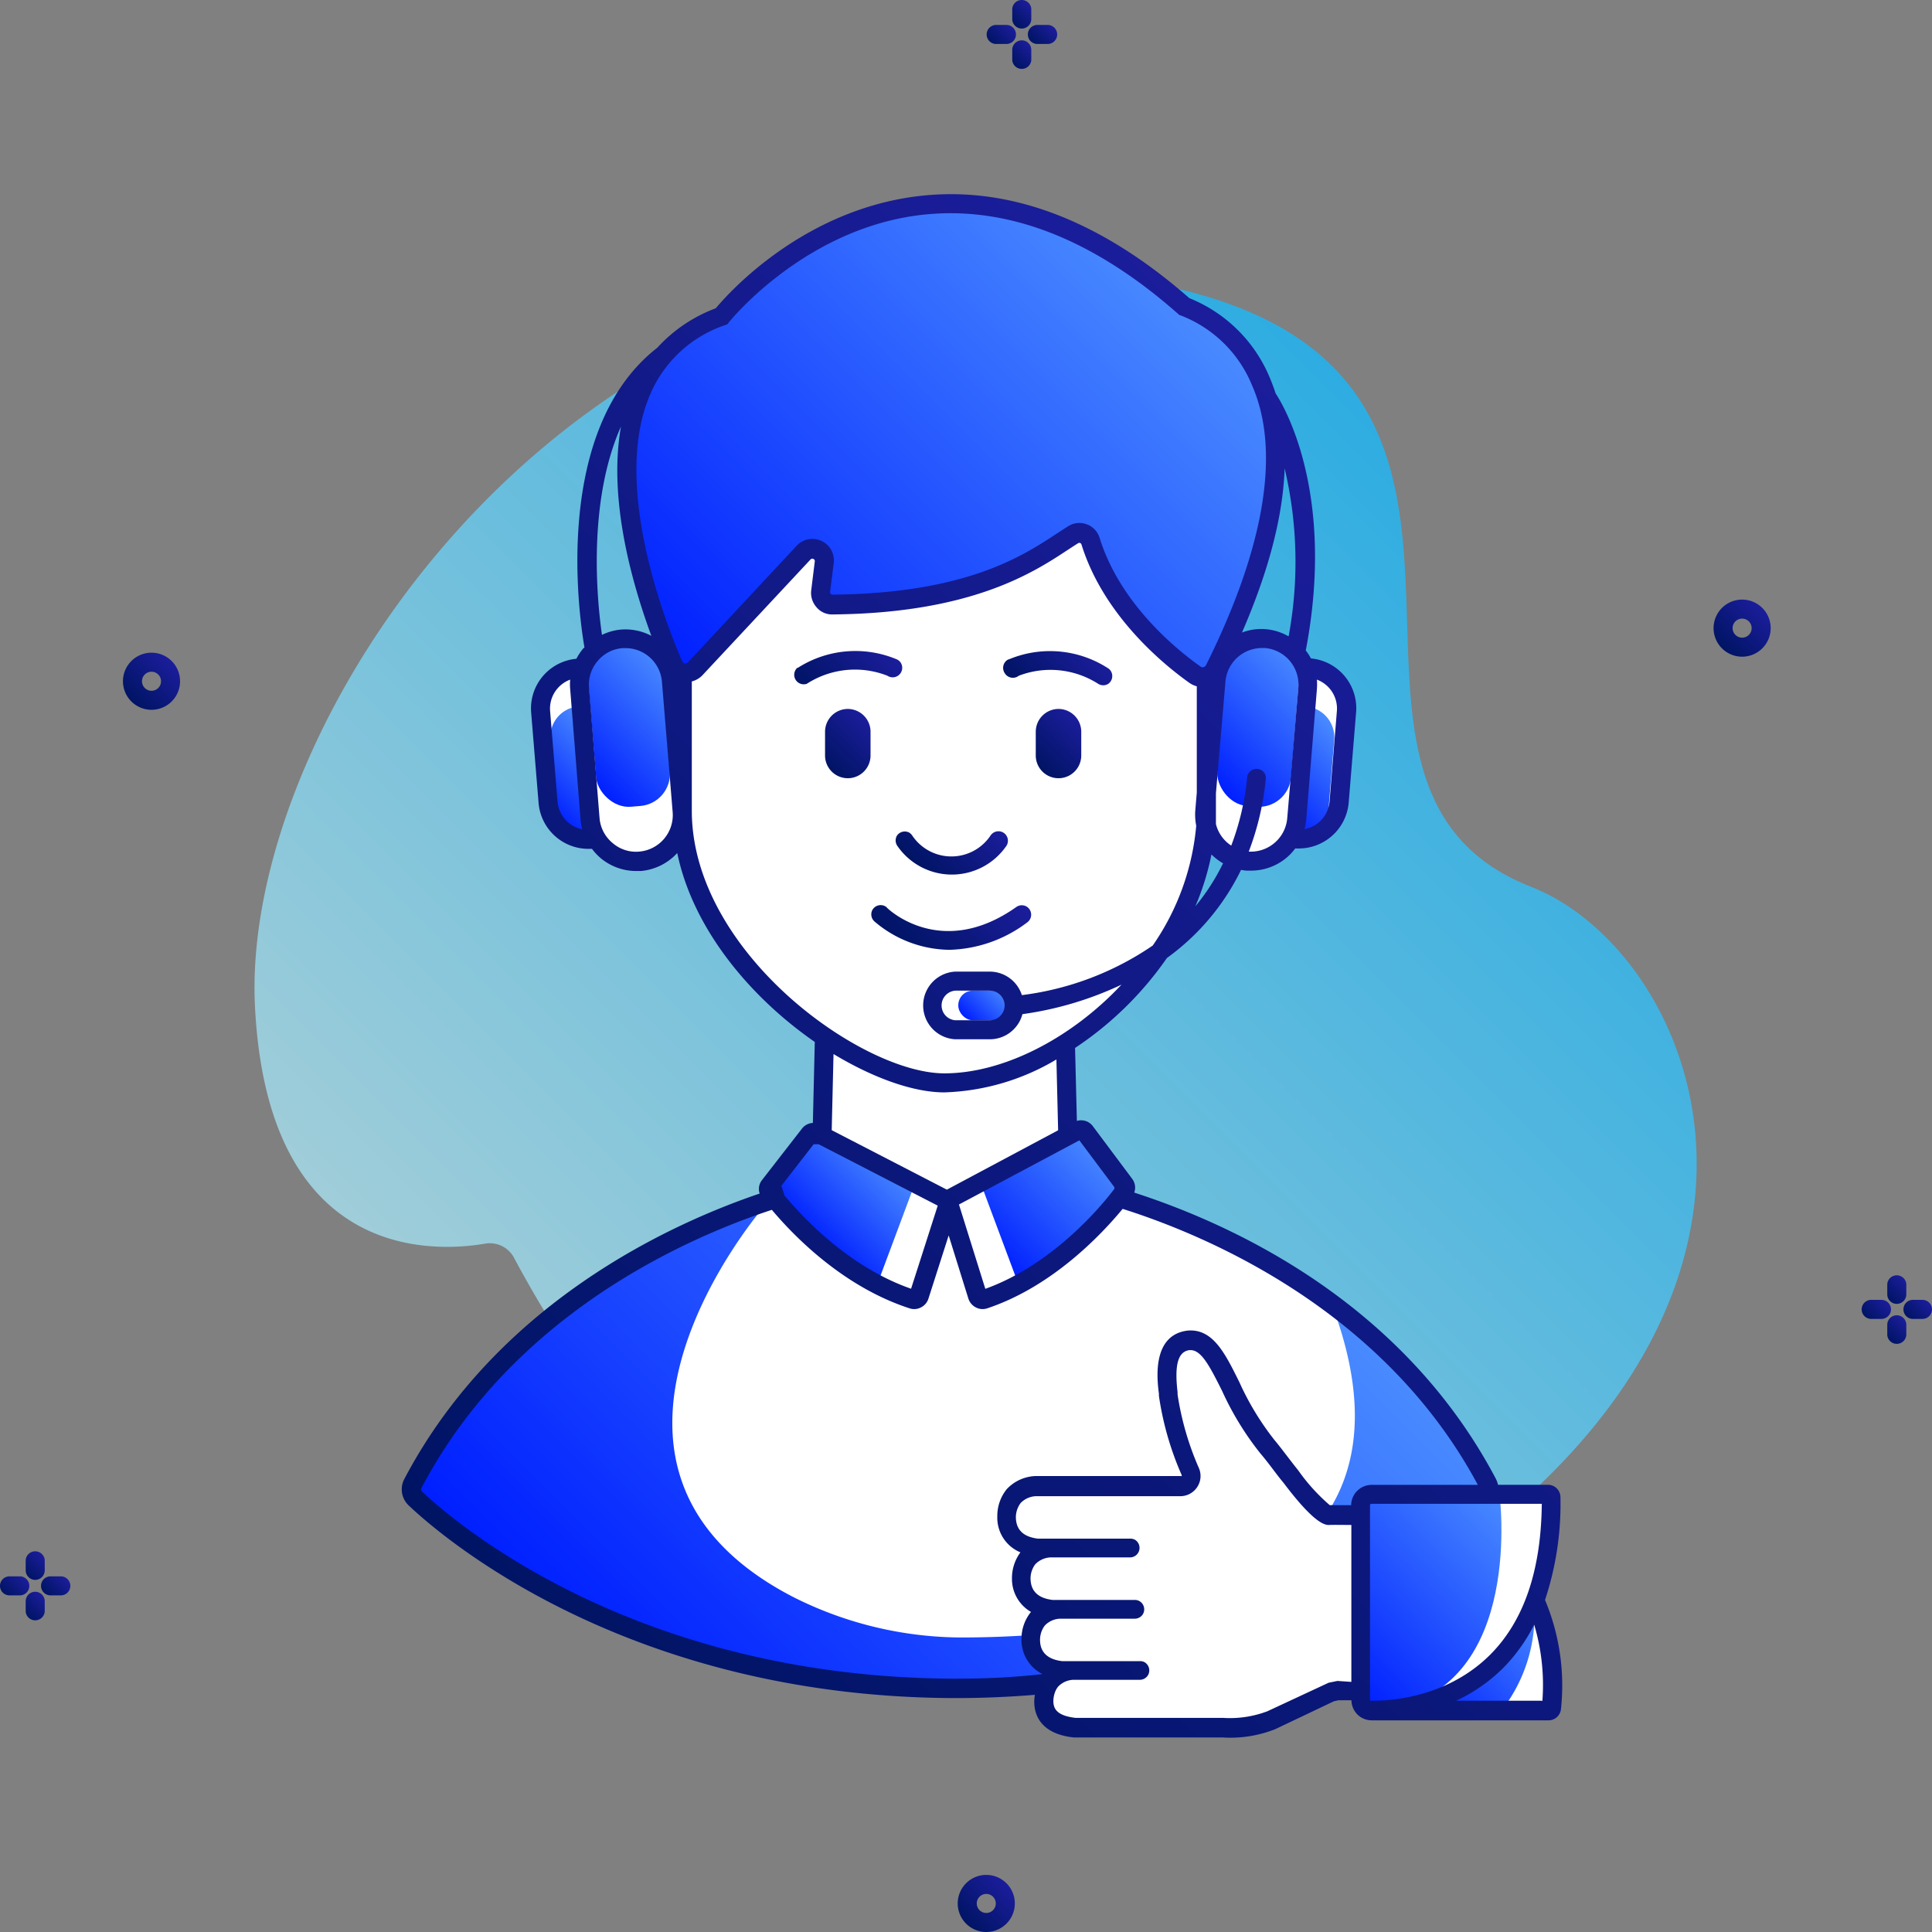 <svg xmlns="http://www.w3.org/2000/svg" xmlns:xlink="http://www.w3.org/1999/xlink" id="Business_Icons" data-name="Business Icons" viewBox="0 0 203 203"><rect x="0" y="0" width="203" height="203" fill="#808080" stroke="none"/><defs><style>.cls-1{fill:url(#Безымянный_градиент_214);}.cls-2{fill:url(#Безымянный_градиент_42);}.cls-3{fill:url(#Безымянный_градиент_42-2);}.cls-4{fill:url(#Безымянный_градиент_42-3);}.cls-5{fill:url(#Безымянный_градиент_42-4);}.cls-6{fill:url(#Безымянный_градиент_42-5);}.cls-7{fill:url(#Безымянный_градиент_42-6);}.cls-8{fill:url(#Безымянный_градиент_42-7);}.cls-9{fill:url(#Безымянный_градиент_42-8);}.cls-10{fill:url(#Безымянный_градиент_42-9);}.cls-11{fill:url(#Безымянный_градиент_42-10);}.cls-12{fill:url(#Безымянный_градиент_42-11);}.cls-13{fill:url(#Безымянный_градиент_42-12);}.cls-14{fill:url(#Безымянный_градиент_42-13);}.cls-15{fill:url(#Безымянный_градиент_42-14);}.cls-16{fill:url(#Безымянный_градиент_42-15);}.cls-17{fill:#fff;}.cls-18{fill:url(#Безымянный_градиент_171);}.cls-19{fill:url(#Безымянный_градиент_171-2);}.cls-20{fill:url(#Безымянный_градиент_171-3);}.cls-21{fill:url(#Безымянный_градиент_171-4);}.cls-22{fill:url(#Безымянный_градиент_171-5);}.cls-23{fill:url(#Безымянный_градиент_171-6);}.cls-24{fill:url(#Безымянный_градиент_171-7);}.cls-25{fill:url(#Безымянный_градиент_171-8);}.cls-26{fill:url(#Безымянный_градиент_171-9);}.cls-27{fill:url(#Безымянный_градиент_171-10);}.cls-28{fill:url(#Безымянный_градиент_171-11);}.cls-29{fill:url(#Безымянный_градиент_42-16);}.cls-30{fill:url(#Безымянный_градиент_42-17);}.cls-31{fill:url(#Безымянный_градиент_42-18);}.cls-32{fill:url(#Безымянный_градиент_42-19);}.cls-33{fill:url(#Безымянный_градиент_42-20);}.cls-34{fill:url(#Безымянный_градиент_42-21);}.cls-35{fill:url(#Безымянный_градиент_42-22);}</style><linearGradient id="&#x411;&#x435;&#x437;&#x44B;&#x43C;&#x44F;&#x43D;&#x43D;&#x44B;&#x439;_&#x433;&#x440;&#x430;&#x434;&#x438;&#x435;&#x43D;&#x442;_214" x1="60.03" y1="150.69" x2="160.22" y2="50.5" gradientUnits="userSpaceOnUse"><stop offset="0" stop-color="#9fcdd9"></stop><stop offset="1" stop-color="#29abe2"></stop></linearGradient><linearGradient id="&#x411;&#x435;&#x437;&#x44B;&#x43C;&#x44F;&#x43D;&#x43D;&#x44B;&#x439;_&#x433;&#x440;&#x430;&#x434;&#x438;&#x435;&#x43D;&#x442;_42" x1="13.81" y1="73.7" x2="18.04" y2="69.47" gradientUnits="userSpaceOnUse"><stop offset="0" stop-color="#001464"></stop><stop offset="1" stop-color="#1b1d9b"></stop></linearGradient><linearGradient id="&#x411;&#x435;&#x437;&#x44B;&#x43C;&#x44F;&#x43D;&#x43D;&#x44B;&#x439;_&#x433;&#x440;&#x430;&#x434;&#x438;&#x435;&#x43D;&#x442;_42-2" x1="180.94" y1="68.07" x2="185.17" y2="63.84" xlink:href="#&#x411;&#x435;&#x437;&#x44B;&#x43C;&#x44F;&#x43D;&#x43D;&#x44B;&#x439;_&#x433;&#x440;&#x430;&#x434;&#x438;&#x435;&#x43D;&#x442;_42"></linearGradient><linearGradient id="&#x411;&#x435;&#x437;&#x44B;&#x43C;&#x44F;&#x43D;&#x43D;&#x44B;&#x439;_&#x433;&#x440;&#x430;&#x434;&#x438;&#x435;&#x43D;&#x442;_42-3" x1="101.51" y1="202.12" x2="105.74" y2="197.89" xlink:href="#&#x411;&#x435;&#x437;&#x44B;&#x43C;&#x44F;&#x43D;&#x43D;&#x44B;&#x439;_&#x433;&#x440;&#x430;&#x434;&#x438;&#x435;&#x43D;&#x442;_42"></linearGradient><linearGradient id="&#x411;&#x435;&#x437;&#x44B;&#x43C;&#x44F;&#x43D;&#x43D;&#x44B;&#x439;_&#x433;&#x440;&#x430;&#x434;&#x438;&#x435;&#x43D;&#x442;_42-4" x1="0.56" y1="167.61" x2="2.52" y2="165.65" xlink:href="#&#x411;&#x435;&#x437;&#x44B;&#x43C;&#x44F;&#x43D;&#x43D;&#x44B;&#x439;_&#x433;&#x440;&#x430;&#x434;&#x438;&#x435;&#x43D;&#x442;_42"></linearGradient><linearGradient id="&#x411;&#x435;&#x437;&#x44B;&#x43C;&#x44F;&#x43D;&#x43D;&#x44B;&#x439;_&#x433;&#x440;&#x430;&#x434;&#x438;&#x435;&#x43D;&#x442;_42-5" x1="2.74" y1="165.47" x2="4.65" y2="163.55" xlink:href="#&#x411;&#x435;&#x437;&#x44B;&#x43C;&#x44F;&#x43D;&#x43D;&#x44B;&#x439;_&#x433;&#x440;&#x430;&#x434;&#x438;&#x435;&#x43D;&#x442;_42"></linearGradient><linearGradient id="&#x411;&#x435;&#x437;&#x44B;&#x43C;&#x44F;&#x43D;&#x43D;&#x44B;&#x439;_&#x433;&#x440;&#x430;&#x434;&#x438;&#x435;&#x43D;&#x442;_42-6" x1="4.94" y1="167.59" x2="6.85" y2="165.67" xlink:href="#&#x411;&#x435;&#x437;&#x44B;&#x43C;&#x44F;&#x43D;&#x43D;&#x44B;&#x439;_&#x433;&#x440;&#x430;&#x434;&#x438;&#x435;&#x43D;&#x442;_42"></linearGradient><linearGradient id="&#x411;&#x435;&#x437;&#x44B;&#x43C;&#x44F;&#x43D;&#x43D;&#x44B;&#x439;_&#x433;&#x440;&#x430;&#x434;&#x438;&#x435;&#x43D;&#x442;_42-7" x1="2.74" y1="169.7" x2="4.65" y2="167.79" xlink:href="#&#x411;&#x435;&#x437;&#x44B;&#x43C;&#x44F;&#x43D;&#x43D;&#x44B;&#x439;_&#x433;&#x440;&#x430;&#x434;&#x438;&#x435;&#x43D;&#x442;_42"></linearGradient><linearGradient id="&#x411;&#x435;&#x437;&#x44B;&#x43C;&#x44F;&#x43D;&#x43D;&#x44B;&#x439;_&#x433;&#x440;&#x430;&#x434;&#x438;&#x435;&#x43D;&#x442;_42-8" x1="104.23" y1="4.59" x2="106.18" y2="2.64" xlink:href="#&#x411;&#x435;&#x437;&#x44B;&#x43C;&#x44F;&#x43D;&#x43D;&#x44B;&#x439;_&#x433;&#x440;&#x430;&#x434;&#x438;&#x435;&#x43D;&#x442;_42"></linearGradient><linearGradient id="&#x411;&#x435;&#x437;&#x44B;&#x43C;&#x44F;&#x43D;&#x43D;&#x44B;&#x439;_&#x433;&#x440;&#x430;&#x434;&#x438;&#x435;&#x43D;&#x442;_42-9" x1="106.41" y1="2.46" x2="108.32" y2="0.54" xlink:href="#&#x411;&#x435;&#x437;&#x44B;&#x43C;&#x44F;&#x43D;&#x43D;&#x44B;&#x439;_&#x433;&#x440;&#x430;&#x434;&#x438;&#x435;&#x43D;&#x442;_42"></linearGradient><linearGradient id="&#x411;&#x435;&#x437;&#x44B;&#x43C;&#x44F;&#x43D;&#x43D;&#x44B;&#x439;_&#x433;&#x440;&#x430;&#x434;&#x438;&#x435;&#x43D;&#x442;_42-10" x1="108.6" y1="4.58" x2="110.52" y2="2.66" xlink:href="#&#x411;&#x435;&#x437;&#x44B;&#x43C;&#x44F;&#x43D;&#x43D;&#x44B;&#x439;_&#x433;&#x440;&#x430;&#x434;&#x438;&#x435;&#x43D;&#x442;_42"></linearGradient><linearGradient id="&#x411;&#x435;&#x437;&#x44B;&#x43C;&#x44F;&#x43D;&#x43D;&#x44B;&#x439;_&#x433;&#x440;&#x430;&#x434;&#x438;&#x435;&#x43D;&#x442;_42-11" x1="106.41" y1="6.69" x2="108.32" y2="4.78" xlink:href="#&#x411;&#x435;&#x437;&#x44B;&#x43C;&#x44F;&#x43D;&#x43D;&#x44B;&#x439;_&#x433;&#x440;&#x430;&#x434;&#x438;&#x435;&#x43D;&#x442;_42"></linearGradient><linearGradient id="&#x411;&#x435;&#x437;&#x44B;&#x43C;&#x44F;&#x43D;&#x43D;&#x44B;&#x439;_&#x433;&#x440;&#x430;&#x434;&#x438;&#x435;&#x43D;&#x442;_42-12" x1="196.17" y1="138.56" x2="198.12" y2="136.61" xlink:href="#&#x411;&#x435;&#x437;&#x44B;&#x43C;&#x44F;&#x43D;&#x43D;&#x44B;&#x439;_&#x433;&#x440;&#x430;&#x434;&#x438;&#x435;&#x43D;&#x442;_42"></linearGradient><linearGradient id="&#x411;&#x435;&#x437;&#x44B;&#x43C;&#x44F;&#x43D;&#x43D;&#x44B;&#x439;_&#x433;&#x440;&#x430;&#x434;&#x438;&#x435;&#x43D;&#x442;_42-13" x1="198.35" y1="136.42" x2="200.26" y2="134.51" xlink:href="#&#x411;&#x435;&#x437;&#x44B;&#x43C;&#x44F;&#x43D;&#x43D;&#x44B;&#x439;_&#x433;&#x440;&#x430;&#x434;&#x438;&#x435;&#x43D;&#x442;_42"></linearGradient><linearGradient id="&#x411;&#x435;&#x437;&#x44B;&#x43C;&#x44F;&#x43D;&#x43D;&#x44B;&#x439;_&#x433;&#x440;&#x430;&#x434;&#x438;&#x435;&#x43D;&#x442;_42-14" x1="200.54" y1="138.54" x2="202.46" y2="136.63" xlink:href="#&#x411;&#x435;&#x437;&#x44B;&#x43C;&#x44F;&#x43D;&#x43D;&#x44B;&#x439;_&#x433;&#x440;&#x430;&#x434;&#x438;&#x435;&#x43D;&#x442;_42"></linearGradient><linearGradient id="&#x411;&#x435;&#x437;&#x44B;&#x43C;&#x44F;&#x43D;&#x43D;&#x44B;&#x439;_&#x433;&#x440;&#x430;&#x434;&#x438;&#x435;&#x43D;&#x442;_42-15" x1="198.35" y1="140.66" x2="200.26" y2="138.75" xlink:href="#&#x411;&#x435;&#x437;&#x44B;&#x43C;&#x44F;&#x43D;&#x43D;&#x44B;&#x439;_&#x433;&#x440;&#x430;&#x434;&#x438;&#x435;&#x43D;&#x442;_42"></linearGradient><linearGradient id="&#x411;&#x435;&#x437;&#x44B;&#x43C;&#x44F;&#x43D;&#x43D;&#x44B;&#x439;_&#x433;&#x440;&#x430;&#x434;&#x438;&#x435;&#x43D;&#x442;_171" x1="75.62" y1="188.11" x2="133.56" y2="130.17" gradientUnits="userSpaceOnUse"><stop offset="0" stop-color="#001fff"></stop><stop offset="1" stop-color="#498bff"></stop></linearGradient><linearGradient id="&#x411;&#x435;&#x437;&#x44B;&#x43C;&#x44F;&#x43D;&#x43D;&#x44B;&#x439;_&#x433;&#x440;&#x430;&#x434;&#x438;&#x435;&#x43D;&#x442;_171-2" x1="76.21" y1="76.35" x2="123.11" y2="29.45" xlink:href="#&#x411;&#x435;&#x437;&#x44B;&#x43C;&#x44F;&#x43D;&#x43D;&#x44B;&#x439;_&#x433;&#x440;&#x430;&#x434;&#x438;&#x435;&#x43D;&#x442;_171"></linearGradient><linearGradient id="&#x411;&#x435;&#x437;&#x44B;&#x43C;&#x44F;&#x43D;&#x43D;&#x44B;&#x439;_&#x433;&#x440;&#x430;&#x434;&#x438;&#x435;&#x43D;&#x442;_171-3" x1="57.09" y1="84.83" x2="64.16" y2="77.76" xlink:href="#&#x411;&#x435;&#x437;&#x44B;&#x43C;&#x44F;&#x43D;&#x43D;&#x44B;&#x439;_&#x433;&#x440;&#x430;&#x434;&#x438;&#x435;&#x43D;&#x442;_171"></linearGradient><linearGradient id="&#x411;&#x435;&#x437;&#x44B;&#x43C;&#x44F;&#x43D;&#x43D;&#x44B;&#x439;_&#x433;&#x440;&#x430;&#x434;&#x438;&#x435;&#x43D;&#x442;_171-4" x1="133.35" y1="85.29" x2="141.33" y2="77.31" xlink:href="#&#x411;&#x435;&#x437;&#x44B;&#x43C;&#x44F;&#x43D;&#x43D;&#x44B;&#x439;_&#x433;&#x440;&#x430;&#x434;&#x438;&#x435;&#x43D;&#x442;_171"></linearGradient><linearGradient id="&#x411;&#x435;&#x437;&#x44B;&#x43C;&#x44F;&#x43D;&#x43D;&#x44B;&#x439;_&#x433;&#x440;&#x430;&#x434;&#x438;&#x435;&#x43D;&#x442;_171-5" x1="60.89" y1="81.08" x2="71.21" y2="70.76" gradientTransform="translate(6.42 -5.14) rotate(4.69)" xlink:href="#&#x411;&#x435;&#x437;&#x44B;&#x43C;&#x44F;&#x43D;&#x43D;&#x44B;&#x439;_&#x433;&#x440;&#x430;&#x434;&#x438;&#x435;&#x43D;&#x442;_171"></linearGradient><linearGradient id="&#x411;&#x435;&#x437;&#x44B;&#x43C;&#x44F;&#x43D;&#x43D;&#x44B;&#x439;_&#x433;&#x440;&#x430;&#x434;&#x438;&#x435;&#x43D;&#x442;_171-6" x1="126.65" y1="81.48" x2="137.78" y2="70.35" gradientTransform="translate(270.19 140.78) rotate(175.31)" xlink:href="#&#x411;&#x435;&#x437;&#x44B;&#x43C;&#x44F;&#x43D;&#x43D;&#x44B;&#x439;_&#x433;&#x440;&#x430;&#x434;&#x438;&#x435;&#x43D;&#x442;_171"></linearGradient><linearGradient id="&#x411;&#x435;&#x437;&#x44B;&#x43C;&#x44F;&#x43D;&#x43D;&#x44B;&#x439;_&#x433;&#x440;&#x430;&#x434;&#x438;&#x435;&#x43D;&#x442;_171-7" x1="101.83" y1="107.44" x2="105.42" y2="103.85" xlink:href="#&#x411;&#x435;&#x437;&#x44B;&#x43C;&#x44F;&#x43D;&#x43D;&#x44B;&#x439;_&#x433;&#x440;&#x430;&#x434;&#x438;&#x435;&#x43D;&#x442;_171"></linearGradient><linearGradient id="&#x411;&#x435;&#x437;&#x44B;&#x43C;&#x44F;&#x43D;&#x43D;&#x44B;&#x439;_&#x433;&#x440;&#x430;&#x434;&#x438;&#x435;&#x43D;&#x442;_171-8" x1="139.43" y1="175.51" x2="157.77" y2="157.16" xlink:href="#&#x411;&#x435;&#x437;&#x44B;&#x43C;&#x44F;&#x43D;&#x43D;&#x44B;&#x439;_&#x433;&#x440;&#x430;&#x434;&#x438;&#x435;&#x43D;&#x442;_171"></linearGradient><linearGradient id="&#x411;&#x435;&#x437;&#x44B;&#x43C;&#x44F;&#x43D;&#x43D;&#x44B;&#x439;_&#x433;&#x440;&#x430;&#x434;&#x438;&#x435;&#x43D;&#x442;_171-9" x1="151.09" y1="181.83" x2="162.87" y2="170.05" xlink:href="#&#x411;&#x435;&#x437;&#x44B;&#x43C;&#x44F;&#x43D;&#x43D;&#x44B;&#x439;_&#x433;&#x440;&#x430;&#x434;&#x438;&#x435;&#x43D;&#x442;_171"></linearGradient><linearGradient id="&#x411;&#x435;&#x437;&#x44B;&#x43C;&#x44F;&#x43D;&#x43D;&#x44B;&#x439;_&#x433;&#x440;&#x430;&#x434;&#x438;&#x435;&#x43D;&#x442;_171-10" x1="103.91" y1="131.78" x2="115.38" y2="120.31" xlink:href="#&#x411;&#x435;&#x437;&#x44B;&#x43C;&#x44F;&#x43D;&#x43D;&#x44B;&#x439;_&#x433;&#x440;&#x430;&#x434;&#x438;&#x435;&#x43D;&#x442;_171"></linearGradient><linearGradient id="&#x411;&#x435;&#x437;&#x44B;&#x43C;&#x44F;&#x43D;&#x43D;&#x44B;&#x439;_&#x433;&#x440;&#x430;&#x434;&#x438;&#x435;&#x43D;&#x442;_171-11" x1="85.34" y1="130.28" x2="93.81" y2="121.82" xlink:href="#&#x411;&#x435;&#x437;&#x44B;&#x43C;&#x44F;&#x43D;&#x43D;&#x44B;&#x439;_&#x433;&#x440;&#x430;&#x434;&#x438;&#x435;&#x43D;&#x442;_171"></linearGradient><linearGradient id="&#x411;&#x435;&#x437;&#x44B;&#x43C;&#x44F;&#x43D;&#x43D;&#x44B;&#x439;_&#x433;&#x440;&#x430;&#x434;&#x438;&#x435;&#x43D;&#x442;_42-16" x1="86.77" y1="80.44" x2="91.39" y2="75.82" xlink:href="#&#x411;&#x435;&#x437;&#x44B;&#x43C;&#x44F;&#x43D;&#x43D;&#x44B;&#x439;_&#x433;&#x440;&#x430;&#x434;&#x438;&#x435;&#x43D;&#x442;_42"></linearGradient><linearGradient id="&#x411;&#x435;&#x437;&#x44B;&#x43C;&#x44F;&#x43D;&#x43D;&#x44B;&#x439;_&#x433;&#x440;&#x430;&#x434;&#x438;&#x435;&#x43D;&#x442;_42-17" x1="108.91" y1="80.44" x2="113.53" y2="75.82" xlink:href="#&#x411;&#x435;&#x437;&#x44B;&#x43C;&#x44F;&#x43D;&#x43D;&#x44B;&#x439;_&#x433;&#x440;&#x430;&#x434;&#x438;&#x435;&#x43D;&#x442;_42"></linearGradient><linearGradient id="&#x411;&#x435;&#x437;&#x44B;&#x43C;&#x44F;&#x43D;&#x43D;&#x44B;&#x439;_&#x433;&#x440;&#x430;&#x434;&#x438;&#x435;&#x43D;&#x442;_42-18" x1="85.8" y1="73.89" x2="92.35" y2="67.34" xlink:href="#&#x411;&#x435;&#x437;&#x44B;&#x43C;&#x44F;&#x43D;&#x43D;&#x44B;&#x439;_&#x433;&#x440;&#x430;&#x434;&#x438;&#x435;&#x43D;&#x442;_42"></linearGradient><linearGradient id="&#x411;&#x435;&#x437;&#x44B;&#x43C;&#x44F;&#x43D;&#x43D;&#x44B;&#x439;_&#x433;&#x440;&#x430;&#x434;&#x438;&#x435;&#x43D;&#x442;_42-19" x1="95.5" y1="100.52" x2="104.34" y2="91.68" xlink:href="#&#x411;&#x435;&#x437;&#x44B;&#x43C;&#x44F;&#x43D;&#x43D;&#x44B;&#x439;_&#x433;&#x440;&#x430;&#x434;&#x438;&#x435;&#x43D;&#x442;_42"></linearGradient><linearGradient id="&#x411;&#x435;&#x437;&#x44B;&#x43C;&#x44F;&#x43D;&#x43D;&#x44B;&#x439;_&#x433;&#x440;&#x430;&#x434;&#x438;&#x435;&#x43D;&#x442;_42-20" x1="54.75" y1="169.95" x2="160.01" y2="64.68" xlink:href="#&#x411;&#x435;&#x437;&#x44B;&#x43C;&#x44F;&#x43D;&#x43D;&#x44B;&#x439;_&#x433;&#x440;&#x430;&#x434;&#x438;&#x435;&#x43D;&#x442;_42"></linearGradient><linearGradient id="&#x411;&#x435;&#x437;&#x44B;&#x43C;&#x44F;&#x43D;&#x43D;&#x44B;&#x439;_&#x433;&#x440;&#x430;&#x434;&#x438;&#x435;&#x43D;&#x442;_42-21" x1="108.35" y1="73.47" x2="114.08" y2="67.75" xlink:href="#&#x411;&#x435;&#x437;&#x44B;&#x43C;&#x44F;&#x43D;&#x43D;&#x44B;&#x439;_&#x433;&#x440;&#x430;&#x434;&#x438;&#x435;&#x43D;&#x442;_42"></linearGradient><linearGradient id="&#x411;&#x435;&#x437;&#x44B;&#x43C;&#x44F;&#x43D;&#x43D;&#x44B;&#x439;_&#x433;&#x440;&#x430;&#x434;&#x438;&#x435;&#x43D;&#x442;_42-22" x1="96.86" y1="91.57" x2="103.29" y2="85.14" xlink:href="#&#x411;&#x435;&#x437;&#x44B;&#x43C;&#x44F;&#x43D;&#x43D;&#x44B;&#x439;_&#x433;&#x440;&#x430;&#x434;&#x438;&#x435;&#x43D;&#x442;_42"></linearGradient></defs><title>Services</title><g id="Icon_39" data-name="Icon 39"><path id="Contour" class="cls-1" d="M54,132.14a2.87,2.87,0,0,0-3-1.47c-5.9,1-22.89,1.52-24.21-24.93C25.19,73.67,64.07,18.9,121.15,29.79c45.86,8.75,11.62,52.37,39.71,63.38,16.44,6.44,31.3,39.47-5.21,68.16C135.91,176.84,85.24,190.55,54,132.14Z"></path><path id="Contour-2" data-name="Contour" class="cls-2" d="M15.92,74.58a3,3,0,1,1,3-3A3,3,0,0,1,15.92,74.58Zm0-4a1,1,0,0,0,0,2,1,1,0,1,0,0-2Z"></path><path id="Contour-3" data-name="Contour" class="cls-3" d="M183.05,69a3,3,0,1,1,3-3A3,3,0,0,1,183.05,69Zm0-4a1,1,0,0,0,0,2,1,1,0,1,0,0-2Z"></path><path id="Contour-4" data-name="Contour" class="cls-4" d="M103.63,203a3,3,0,1,1,3-3A3,3,0,0,1,103.63,203Zm0-4a1,1,0,1,0,0,2,1,1,0,0,0,0-2Z"></path><g id="Group"><path id="Contour-5" data-name="Contour" class="cls-5" d="M3.08,166.63a1,1,0,0,0-1-1H1a1,1,0,0,0,0,2H2.08A1,1,0,0,0,3.08,166.63Z"></path><path id="Contour-6" data-name="Contour" class="cls-6" d="M3.7,166a1,1,0,0,0,1-1h0v-1.08h0a1,1,0,0,0-1-.92,1,1,0,0,0-1,.92h0V165h0A1,1,0,0,0,3.7,166Z"></path><path id="Contour-7" data-name="Contour" class="cls-7" d="M6.39,165.63H5.31a1,1,0,0,0,0,2H6.39a1,1,0,0,0,0-2Z"></path><path id="Contour-8" data-name="Contour" class="cls-8" d="M3.7,167.25a1,1,0,0,0-1,1h0v1.08h0a1,1,0,0,0,1,.92,1,1,0,0,0,1-.92h0v-1.08h0A1,1,0,0,0,3.7,167.25Z"></path></g><g id="Group-2" data-name="Group"><path id="Contour-9" data-name="Contour" class="cls-9" d="M106.75,3.62a1,1,0,0,0-1-1h-1.08a1,1,0,0,0,0,2h1.08A1,1,0,0,0,106.75,3.62Z"></path><path id="Contour-10" data-name="Contour" class="cls-10" d="M107.36,3a1,1,0,0,0,1-1h0V.92h0a1,1,0,0,0-1-.92,1,1,0,0,0-1,.92h0V2h0A1,1,0,0,0,107.36,3Z"></path><path id="Contour-11" data-name="Contour" class="cls-11" d="M110.06,2.62H109a1,1,0,0,0,0,2h1.08a1,1,0,0,0,0-2Z"></path><path id="Contour-12" data-name="Contour" class="cls-12" d="M107.36,4.24a1,1,0,0,0-1,1h0V6.32h0a1,1,0,0,0,1,.92,1,1,0,0,0,1-.92h0V5.24h0A1,1,0,0,0,107.36,4.24Z"></path></g><g id="Group-3" data-name="Group"><path id="Contour-13" data-name="Contour" class="cls-13" d="M198.69,137.58a1,1,0,0,0-1-1h-1.08a1,1,0,0,0,0,2h1.08A1,1,0,0,0,198.69,137.58Z"></path><path id="Contour-14" data-name="Contour" class="cls-14" d="M199.3,137a1,1,0,0,0,1-1h0v-1.08h0a1,1,0,0,0-1-.92,1,1,0,0,0-1,.92h0V136h0A1,1,0,0,0,199.3,137Z"></path><path id="Contour-15" data-name="Contour" class="cls-15" d="M202,136.58h-1.08a1,1,0,0,0-.92,1,1,1,0,0,0,.92,1H202a1,1,0,0,0,0-2Z"></path><path id="Contour-16" data-name="Contour" class="cls-16" d="M199.3,138.2a1,1,0,0,0-1,1h0v1.08h0a1,1,0,0,0,1,.92,1,1,0,0,0,1-.92h0V139.2h0A1,1,0,0,0,199.3,138.2Z"></path></g><path id="Contour-17" data-name="Contour" class="cls-17" d="M86.62,124.53V109.27S71.74,100,71.68,85.89c0,0-1,5.21-4.6,5a5.73,5.73,0,0,1-4.92-2.74S58,87.53,57.69,85s-.9-12-.9-12,1.86-3.81,3.9-2.77c0,0,4.35-7.79,10.07-.33L88.14,48.62l13.38,4.21s22.29,1,22.47,2.39,2.76,16.55,2.76,16.55,1.91-5.84,6.19-4.67,4.2,3.93,4.2,3.93,2.44-2.28,3.38.74-.52,14.5-.52,14.5a6,6,0,0,1-3.9,2s-5.37,5.44-9.35-1.71a30.25,30.25,0,0,1-15.53,23.51l1.24,1v13.43S101.1,129.78,86.62,124.53Z"></path><path id="Contour-18" data-name="Contour" class="cls-17" d="M89.61,124.53S57.53,129,43.37,155.84a1.3,1.3,0,0,0,.24,1.56c3.77,3.57,22.73,19.78,56.38,20s52.4-16.37,56.07-20a1.3,1.3,0,0,0,.23-1.54C142.14,129,110,124.53,110,124.53Z"></path><path id="Contour-19" data-name="Contour" class="cls-18" d="M80.21,126.86S56.75,154,83.3,167.78a39.53,39.53,0,0,0,18.5,4.27c15.86-.12,49.76-3.86,38.2-34.84,0,0,24.2,18.26,17.06,36.79l-55.54,3.38s-36.27,1.28-58.15-21.54C43.37,155.84,55.4,133.75,80.21,126.86Z"></path><path id="Contour-20" data-name="Contour" class="cls-19" d="M71.63,71.77S56.37,39.71,75.82,33.23c0,0,21.79-23.95,48.61-1,0,0,18.65,6,2.52,39.16,0,0-9.93-6.88-13.22-15.37,0,0-10,6.37-26.24,7.48l-1.66-6Z"></path><path id="Contour-21" data-name="Contour" class="cls-20" d="M61.82,88a3.19,3.19,0,0,1-3.37-3l-.6-7.27a3.19,3.19,0,0,1,2.84-3.49Z"></path><path id="Contour-22" data-name="Contour" class="cls-21" d="M136.1,88a3.24,3.24,0,0,0,3.49-3l.6-7.27a3.25,3.25,0,0,0-3-3.5Z"></path><rect id="Contour-23" data-name="Contour" class="cls-22" x="62.17" y="67.07" width="7.77" height="17.69" rx="3.38" transform="translate(-5.98 5.65) rotate(-4.69)"></rect><rect id="Contour-24" data-name="Contour" class="cls-23" x="128.33" y="67.07" width="7.77" height="17.69" rx="3.38" transform="translate(257.79 162.38) rotate(-175.31)"></rect><rect id="Contour-25" data-name="Contour" class="cls-24" x="100.69" y="104.09" width="5.87" height="3.11" rx="1.53"></rect><path id="Contour-26" data-name="Contour" class="cls-17" d="M161.75,157H143.69a2.9,2.9,0,0,0-.72,1.58c-.29,1.26,0,.33,0,.33l-3.05.23-2.3-1.61-6.16-7.92L127,141.76a3.2,3.2,0,0,0-2.43-1c-1.45.1-2.56,2.56-1.79,6.06s2.35,8,2.35,8l-.79,1.23-16.06.11a3,3,0,0,0-2.54,3.72s-.11,1.79,3.27,2.68a4.1,4.1,0,0,0-1.73,3.61c.13,2.46,3,2.82,3,2.82s-2.49,1.67-2,3.77,3.27,2.73,3.27,2.73-2.15,1.58-1.9,3,.93,3,3.26,3H131.5l8.32-3.75,2.82-.14.78,1.86,1.13.24,18.44-.26a22.87,22.87,0,0,0-1.8-11.11A19.78,19.78,0,0,0,162.65,157Z"></path><path id="Contour-27" data-name="Contour" class="cls-25" d="M157.55,156.93s2.72,20.15-11.47,22.61l-2.66,0-.32-1.82L143,158.92s.23-1.77,1.14-1.91S157.55,156.93,157.55,156.93Z"></path><path id="Contour-28" data-name="Contour" class="cls-26" d="M157.76,179.74a16.39,16.39,0,0,0,3.43-11.37S159.4,176,148.8,179.54Z"></path><path id="Contour-29" data-name="Contour" class="cls-17" d="M118.14,125.12c-1.2,1.62-6.8,8.74-14.77,11.4a.56.56,0,0,1-.71-.37l-3-9.65a.54.54,0,0,1,.27-.65l13.36-7.09a.55.55,0,0,1,.7.15l4.15,5.55A.55.55,0,0,1,118.14,125.12Z"></path><path id="Contour-30" data-name="Contour" class="cls-17" d="M81.2,125.27c1.19,1.6,6.76,8.63,14.7,11.25a.56.56,0,0,0,.7-.36l3-9.52a.54.54,0,0,0-.27-.65L86,119a.55.55,0,0,0-.7.16l-4.13,5.47A.53.53,0,0,0,81.2,125.27Z"></path><path id="Contour-31" data-name="Contour" class="cls-27" d="M103,124.2l4,10.71s9.41-4.92,11.09-10.45L114,118.91Z"></path><path id="Contour-32" data-name="Contour" class="cls-28" d="M96.19,124.2l-4,10.71S82.77,130,81.09,124.46l4.15-5.55Z"></path><g id="Group-4" data-name="Group"><path id="Contour-33" data-name="Contour" class="cls-29" d="M89.08,74.49a2.4,2.4,0,0,0-2.39,2.4v2.49a2.39,2.39,0,0,0,4.78,0V76.89A2.4,2.4,0,0,0,89.08,74.49Z"></path><path id="Contour-34" data-name="Contour" class="cls-30" d="M111.22,74.49a2.4,2.4,0,0,0-2.39,2.4v2.49a2.39,2.39,0,0,0,4.78,0V76.89A2.4,2.4,0,0,0,111.22,74.49Z"></path><path id="Contour-35" data-name="Contour" class="cls-31" d="M93.24,71a1,1,0,0,0,1.11,0,1,1,0,0,0,.28-1.39,1,1,0,0,0-.45-.35l0,0a11.23,11.23,0,0,0-10.35.91h0l-.06,0a1,1,0,0,0,1,1.68h0A9.33,9.33,0,0,1,93.24,71Z"></path><path id="Contour-36" data-name="Contour" class="cls-32" d="M107.93,96.92h0a1,1,0,0,0-.07-1.67,1,1,0,0,0-1.07.05h0c-7.79,5.51-13.34.33-13.57.1l0,0a.69.69,0,0,0-.18-.16,1,1,0,0,0-1.37.36,1,1,0,0,0,.19,1.2l0,0,0,0a12.32,12.32,0,0,0,7.9,3A14.13,14.13,0,0,0,107.93,96.92Z"></path><path id="Contour-37" data-name="Contour" class="cls-33" d="M162.34,168.11a32,32,0,0,0,1.62-10.8,1.31,1.31,0,0,0-1.31-1.3H157.4a2.87,2.87,0,0,0-.22-.62c-9.66-18.32-27.19-26.58-38-30.08a1.55,1.55,0,0,0-.22-1.45l-4.14-5.54a1.53,1.53,0,0,0-1.67-.54l-.19-7.67a35.82,35.82,0,0,0,9.65-9.45,24.73,24.73,0,0,0,7.79-9.26,5.58,5.58,0,0,0,.57.08l.48,0a5.81,5.81,0,0,0,3.77-1.39,5.52,5.52,0,0,0,.87-.94l.39,0a5.26,5.26,0,0,0,5.23-4.82l.78-9.5a5.25,5.25,0,0,0-4.75-5.65,4.92,4.92,0,0,0-.54-.83c3.17-16.58-2.35-25.8-3.16-27-.18-.54-.37-1.07-.59-1.59a15.34,15.34,0,0,0-8.48-8.43c-9.13-8-18.43-11.65-27.64-10.81C84.65,21.67,76.53,30.8,75.21,32.39a15.76,15.76,0,0,0-6.15,4.15c-11,8.58-8.25,28-7.65,31.49l-.14.12a6.21,6.21,0,0,0-.71,1.07,5.24,5.24,0,0,0-4.75,5.65l.78,9.5a5.25,5.25,0,0,0,5.22,4.82l.39,0a6,6,0,0,0,.87.94,5.83,5.83,0,0,0,3.77,1.39l.49,0a5.89,5.89,0,0,0,3.83-1.89c1.7,8.16,7.86,15.28,14.45,19.85l-.2,8.51a1.53,1.53,0,0,0-1.14.59L80.06,124a1.5,1.5,0,0,0-.24,1.41c-9.41,3.19-27.59,11.48-37.34,30a2.32,2.32,0,0,0,.45,2.76c3.53,3.35,22.89,20.05,57.06,20.25h.6c2.82,0,5.53-.13,8.15-.34a4.39,4.39,0,0,0-.07.72c0,1.24.54,3.37,4.16,3.76h15.66a12.76,12.76,0,0,0,5.52-.88l6.14-2.92.48-.11H142a2.16,2.16,0,0,0,.62,1.49,2.14,2.14,0,0,0,1.51.62h18.58a1.31,1.31,0,0,0,1.3-1.14A23.26,23.26,0,0,0,162.34,168.11Zm-48.93-48.29,3.68,4.92,0,.17c-1.5,2-6.58,8-13.56,10.51l-2.77-8.86Zm12.18-24.58a27,27,0,0,0,1.7-5.46,5.88,5.88,0,0,0,1.22.93A22.59,22.59,0,0,1,125.59,95.24Zm8.31-6.66a3.84,3.84,0,0,1-2.69.9A29.32,29.32,0,0,0,133,81.87h0a1,1,0,0,0-.15-.66,1,1,0,0,0-1.81.46h0a27.43,27.43,0,0,1-1.67,7.18,3.78,3.78,0,0,1-1.61-2.27c0-.47,0-.93,0-1.4V83.36l1-11.74a3.85,3.85,0,0,1,3.83-3.53h.32a3.85,3.85,0,0,1,3.51,4.14L135.25,86A3.82,3.82,0,0,1,133.9,88.58Zm4.47-16.17a6.66,6.66,0,0,0,0-1,3.24,3.24,0,0,1,2.1,3.29l-.77,9.51a3.26,3.26,0,0,1-1.14,2.21,3.3,3.3,0,0,1-1.49.7,6.41,6.41,0,0,0,.18-1Zm-3-5.56a5.72,5.72,0,0,0-4.87-.39q4.22-9.72,4.48-17.25A42.85,42.85,0,0,1,135.4,66.85ZM76.16,34.17l.27-.1.17-.22c.08-.1,8.2-10.2,20.9-11.34,8.69-.78,17.53,2.74,26.26,10.45l.16.14.21.07a13.24,13.24,0,0,1,7.45,7.38c3,6.89,1.28,17-4.85,29.32a.43.43,0,0,1-.28.23.33.33,0,0,1-.3-.06c-2.47-1.74-8.45-6.56-10.61-13.52a2.19,2.19,0,0,0-1.33-1.42,2.21,2.21,0,0,0-.79-.15,2.24,2.24,0,0,0-1.15.32h0l-1.24.8c-3.57,2.35-9.54,6.28-23.55,6.41h0a.25.25,0,0,1-.19-.09.27.27,0,0,1-.07-.21l.38-3a2.26,2.26,0,0,0-3.9-1.83L72.3,69.58a.37.37,0,0,1-.35.12.36.36,0,0,1-.27-.22c-1.82-4.19-7.41-18.62-3.38-28A13.08,13.08,0,0,1,76.16,34.17ZM65.25,44.81c-1.35,7.54,1.09,16.29,3.19,22a5.84,5.84,0,0,0-3.19-.66,5.72,5.72,0,0,0-2,.56C62.7,62.89,61.75,52.69,65.25,44.81Zm-6.67,39.4L57.8,74.7a3.25,3.25,0,0,1,2.11-3.29,5.56,5.56,0,0,0,0,1L61,86.13a5.39,5.39,0,0,0,.17,1A3.23,3.23,0,0,1,58.58,84.21Zm8.58,5.27a3.74,3.74,0,0,1-2.79-.9A3.79,3.79,0,0,1,63,86L61.89,72.24a3.81,3.81,0,0,1,.91-2.79,3.76,3.76,0,0,1,2.61-1.35h.32a3.84,3.84,0,0,1,3.82,3.53l1.13,13.72A3.85,3.85,0,0,1,67.16,89.48Zm5.53-4.3V71.6A2.39,2.39,0,0,0,73.76,71l11.4-12.21a.25.25,0,0,1,.3-.06.24.24,0,0,1,.15.27l-.37,3a2.26,2.26,0,0,0,.55,1.8,2.11,2.11,0,0,0,1.71.76c14.59-.13,21.12-4.43,24.63-6.74.43-.28.82-.54,1.18-.76a.21.21,0,0,1,.19,0,.22.22,0,0,1,.13.14c2.34,7.54,8.73,12.7,11.37,14.57a2.41,2.41,0,0,0,.75.34V83.27l-.16,1.91a5.93,5.93,0,0,0,.1,1.58,26.1,26.1,0,0,1-4.57,12.59,31.17,31.17,0,0,1-13.75,5.21,3.55,3.55,0,0,0-3.37-2.47h-3.63a3.56,3.56,0,0,0,0,7.11H104a3.55,3.55,0,0,0,3.43-2.64,35.8,35.8,0,0,0,10.41-3.1c-5.29,5.64-12.4,9.32-18.62,9.32C90.49,112.78,72.69,100,72.69,85.18Zm32.87,20.47A1.56,1.56,0,0,1,104,107.2h-3.63a1.56,1.56,0,0,1,0-3.11H104A1.56,1.56,0,0,1,105.56,105.65Zm-6.34,9.13A24.41,24.41,0,0,0,111,111.32l.18,7.44L99.49,125l-12.1-6.25.19-8C91.79,113.29,96,114.78,99.22,114.78Zm-13.73,5.45.53,0,12.51,6.45-2.8,8.73c-6.48-2.25-11.35-7.45-13.31-9.8l-.29-.95-.08,0Zm15.1,56.15H100c-33.41-.2-52.26-16.45-55.7-19.7a.32.32,0,0,1,0-.37c9.63-18.25,27.85-26.25,36.8-29.19,2.36,2.8,7.51,8.09,14.47,10.35a1.61,1.61,0,0,0,.48.08,1.51,1.51,0,0,0,.72-.18,1.53,1.53,0,0,0,.78-.91l2.13-6.65,2.07,6.64a1.58,1.58,0,0,0,.78.92,1.53,1.53,0,0,0,.71.18,1.62,1.62,0,0,0,.49-.08c6.84-2.28,12-7.75,14.23-10.45,8.89,2.81,27.49,10.65,37.32,29H144.11a2.15,2.15,0,0,0-2.14,2.13c-.72,0-1.66,0-2.25,0a19.88,19.88,0,0,1-3.3-3.64c-.37-.46-.73-.93-1.1-1.41s-.91-1.2-1.39-1.77a29.11,29.11,0,0,1-3.71-6.11c-1.49-3-2.77-5.65-5.45-5.41-3.74.47-3.2,5.11-3,6.63l0,.22a32,32,0,0,0,2.38,8.3.14.14,0,0,1,0,.13.12.12,0,0,1-.1,0h-15.2a4.35,4.35,0,0,0-3.06,1.37,4.46,4.46,0,0,0-1,2.88,3.93,3.93,0,0,0,2.43,3.77,4.53,4.53,0,0,0-.89,2.7,4,4,0,0,0,2,3.56l0,0a4.46,4.46,0,0,0-1,2.88,4,4,0,0,0,2.21,3.65C106.67,176.23,103.7,176.38,100.59,176.38Zm39.94.24-.93.19-6.44,3a11.16,11.16,0,0,1-4.68.69H113c-2-.23-2.32-1-2.32-1.77a2.69,2.69,0,0,1,.17-.92,2,2,0,0,1,.33-.59,2.34,2.34,0,0,1,1.58-.72h7v0a1,1,0,0,0,.86-.48,1,1,0,0,0-.36-1.37,1,1,0,0,0-.5-.11v0h-8.16c-2.28-.27-2.31-1.76-2.32-2.23a2.48,2.48,0,0,1,.5-1.51,2.34,2.34,0,0,1,1.58-.72h7.86v0a1,1,0,0,0,.87-.48,1,1,0,0,0-.37-1.37,1,1,0,0,0-.5-.12h-8.62c-2-.24-2.3-1.4-2.32-2.24a2.52,2.52,0,0,1,.5-1.51,2.39,2.39,0,0,1,1.58-.72h8.4a1,1,0,0,0,.5-1.85,1,1,0,0,0-.5-.12v0h-9.7c-2-.24-2.3-1.4-2.32-2.23a2.5,2.5,0,0,1,.5-1.51,2.34,2.34,0,0,1,1.58-.72h15.2a2.13,2.13,0,0,0,1.74-.91,2.1,2.1,0,0,0,.2-2.07,30.48,30.48,0,0,1-2.23-7.71l0-.24c-.34-2.9.05-4.26,1.25-4.42h.11c1.14,0,2,1.65,3.33,4.31a31.2,31.2,0,0,0,4,6.53c.46.54.9,1.11,1.33,1.68s.76,1,1.12,1.43c3.39,4.5,4.45,4.44,4.84,4.42s1.52,0,2.28,0v16.49ZM144,178.7a.14.14,0,0,1-.05-.1V158.15a.14.14,0,0,1,.14-.14H162c-.07,7-1.88,12.28-5.39,15.82C152.23,178.23,146.39,178.74,144,178.7Zm18,0h-9a17.47,17.47,0,0,0,5-3.5,18,18,0,0,0,3.2-4.49A22.07,22.07,0,0,1,162.06,178.74Z"></path><path id="Contour-38" data-name="Contour" class="cls-34" d="M107.05,71h0a9.31,9.31,0,0,1,8.37.87h0a1,1,0,0,0,1,0,1,1,0,0,0,.28-1.39.94.94,0,0,0-.33-.3h0a11.21,11.21,0,0,0-10.34-.91l0,0a.56.56,0,0,0-.18.07,1,1,0,0,0-.28,1.39A1,1,0,0,0,107.05,71Z"></path><path id="Contour-39" data-name="Contour" class="cls-35" d="M94.26,87.78a1,1,0,0,0,0,1.06h0s0,0,0,0l0,0a6.95,6.95,0,0,0,11.51,0h0s0,0,0,0a1,1,0,0,0-.37-1.37,1,1,0,0,0-1.32.32h0a4.95,4.95,0,0,1-8.23,0h0a1.05,1.05,0,0,0-.32-.31A1,1,0,0,0,94.26,87.78Z"></path></g></g></svg>